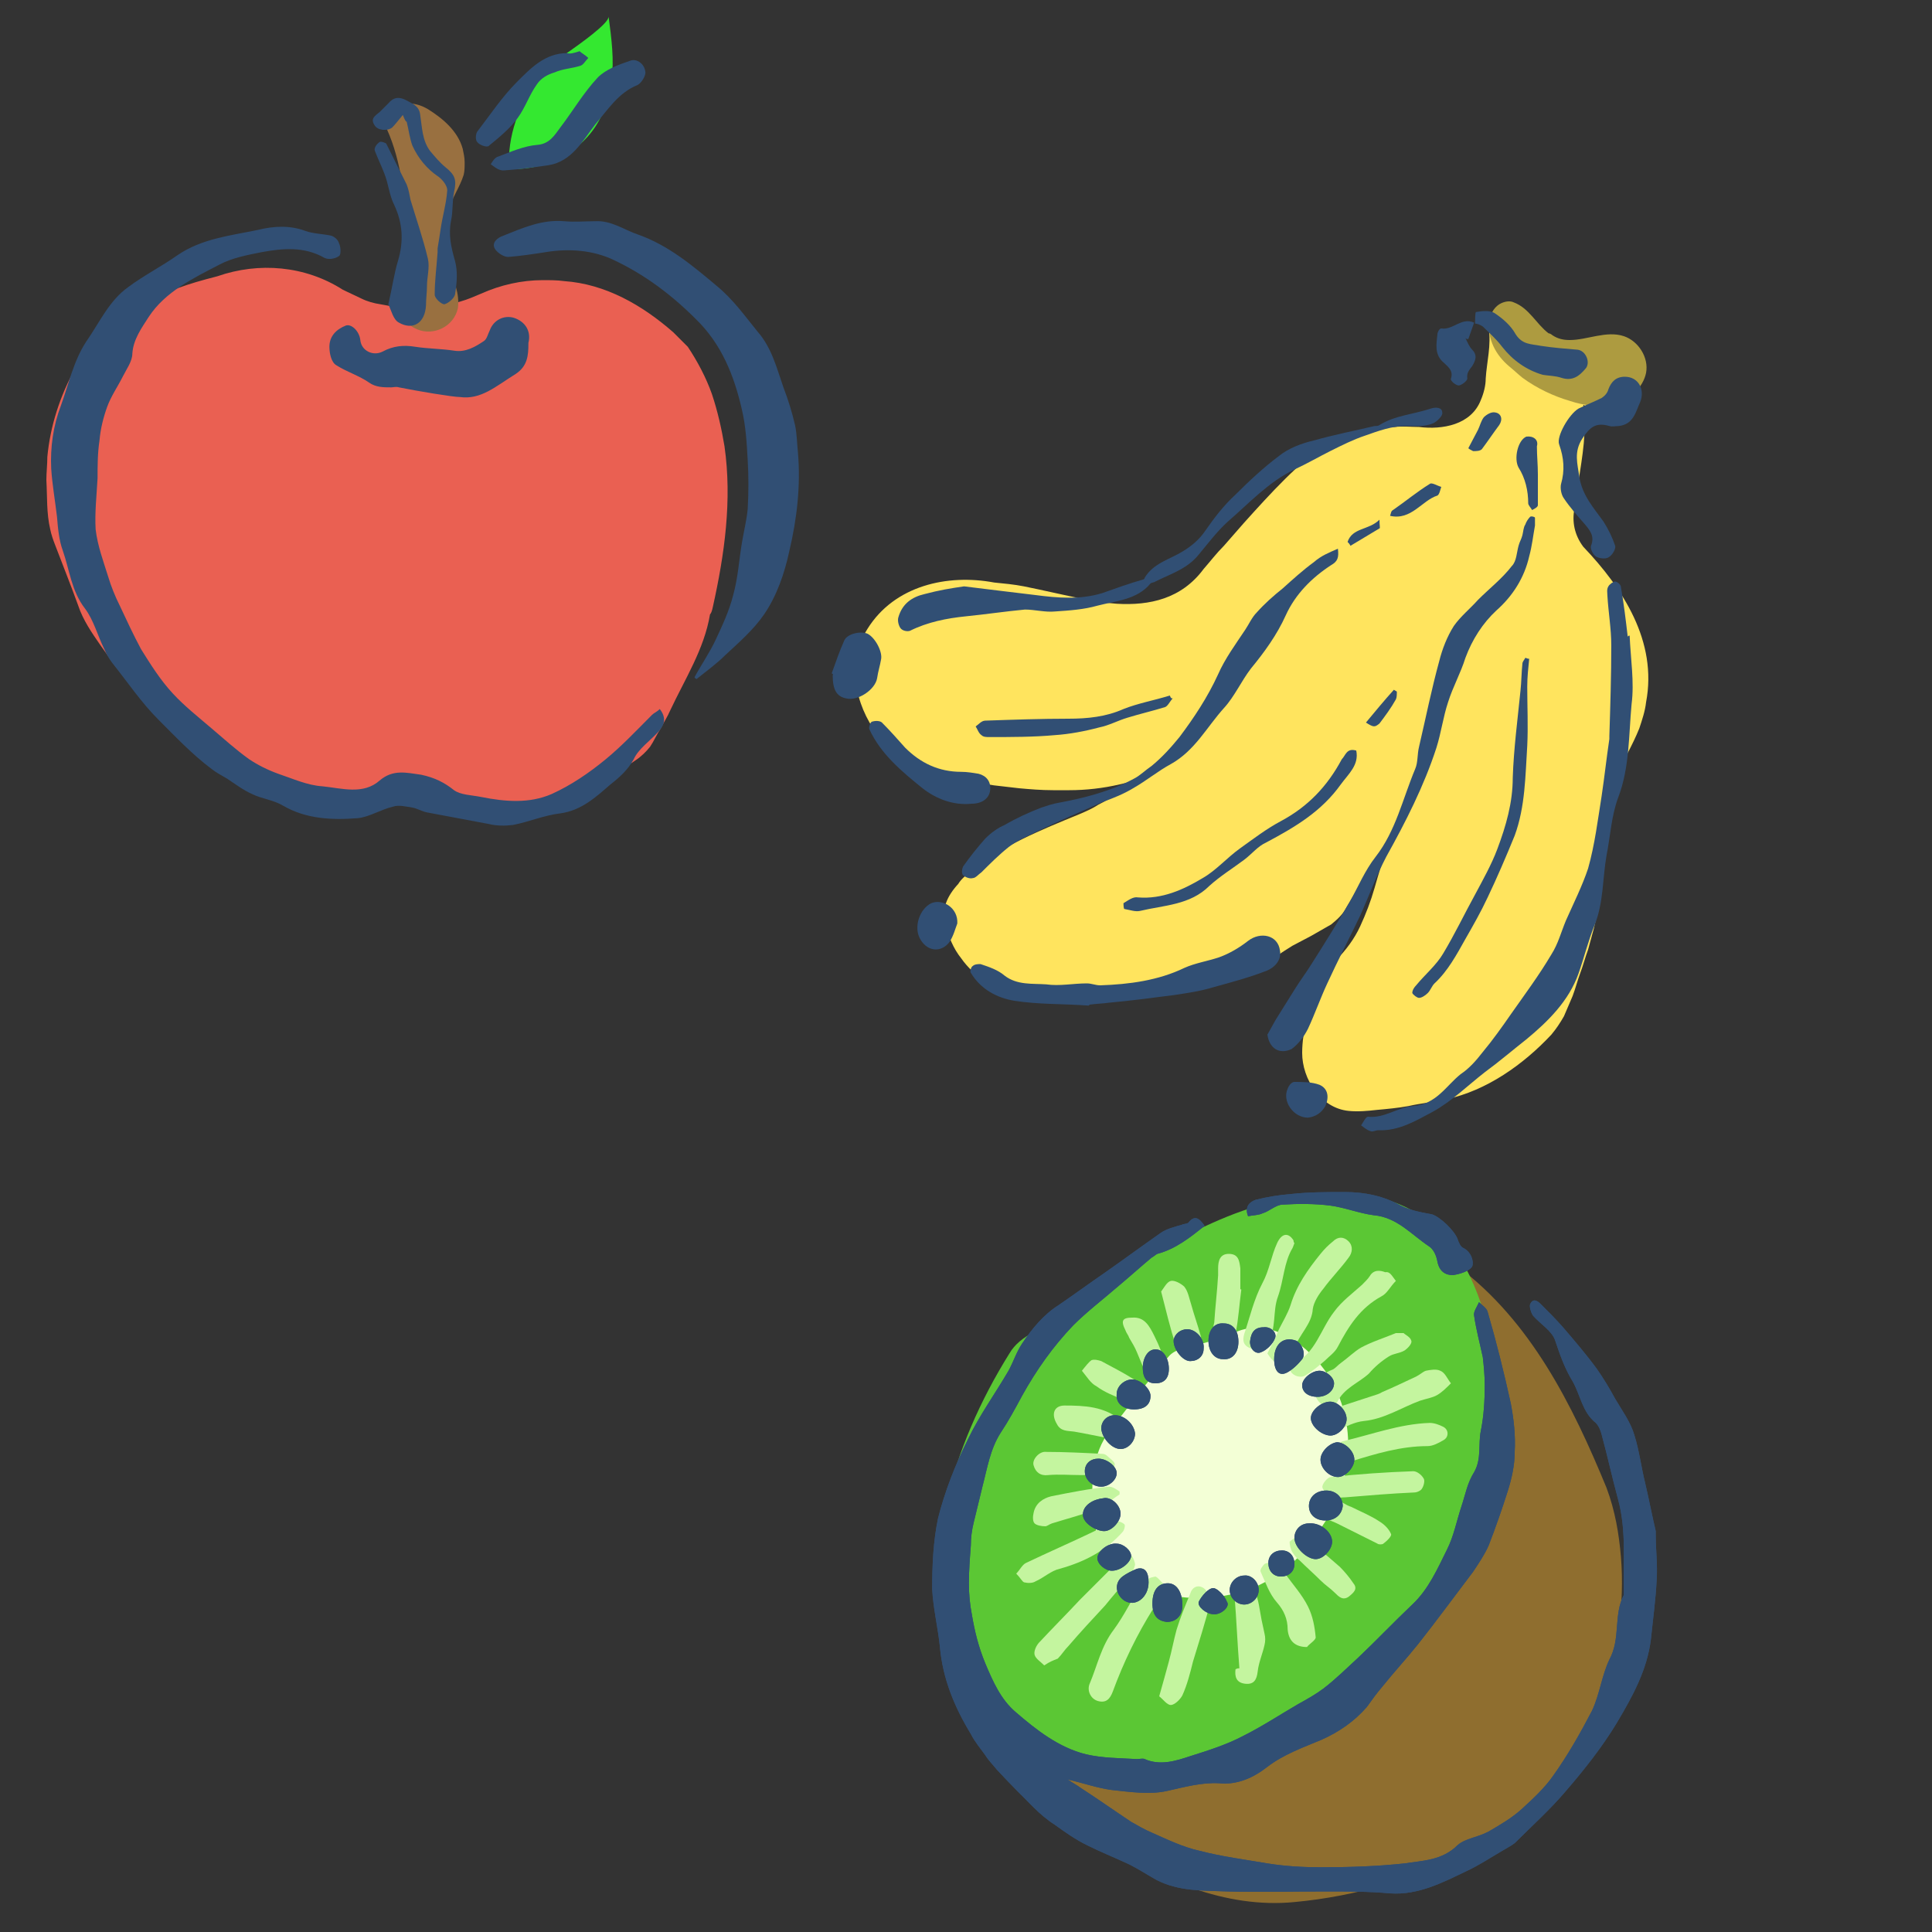 <?xml version="1.0" encoding="utf-8"?>
<!-- Generator: Adobe Illustrator 28.1.0, SVG Export Plug-In . SVG Version: 6.00 Build 0)  -->
<!DOCTYPE svg PUBLIC "-//W3C//DTD SVG 1.1//EN" "http://www.w3.org/Graphics/SVG/1.1/DTD/svg11.dtd">
<svg version="1.1" id="レイヤー_1" xmlns:x="http://ns.adobe.com/Extensibility/1.0/" xmlns:i="http://ns.adobe.com/AdobeIllustrator/10.0/" xmlns:graph="http://ns.adobe.com/Graphs/1.0/"
	 xmlns="http://www.w3.org/2000/svg" xmlns:xlink="http://www.w3.org/1999/xlink" x="0px" y="0px" viewBox="0 0 200 200"
	 style="enable-background:new 0 0 200 200;" xml:space="preserve">
<rect x="0" y="0" width="200" height="200" fill="#333333" stroke="none"/>
<style type="text/css">
	.st0{fill:#EA6052;}
	.st1{fill:#997040;}
	.st2{fill:#34E830;}
	.st3{fill:#314F74;}
	.st4{fill:#FFE45E;}
	.st5{fill:#AD9B40;}
	.st6{fill:#8F6E2F;}
	.st7{fill:#5BC734;}
	.st8{fill:#F3FFD6;}
	.st9{fill:#C4F59F;}
</style>
<g id="レイヤー_1_00000135684629815258476440000013816679692825371544_">
	<g>
		<path class="st0" d="M73.5,63.6c-0.6,3.6-2.6,6.7-4.1,9.9c-0.3,0.7-0.7,1.3-1,1.9c-0.4,0.6-0.7,1.3-1.1,1.9
			c-0.4,0.5-0.9,1-1.5,1.4c-4.5,3.2-9.7,4.9-15.1,4.4c-2.3-0.2-4.6-1.2-7-0.8c-2.4,0.6-4.8,1.2-7.2,1.4c-2.4,0.2-4.9,0.1-7.2-0.6
			c-1.6-0.5-3.1-1.2-4.5-2.2c-4.7-3.6-9.2-7.3-12.9-12c-0.5-0.7-1-1.4-1.5-2.1c-0.9-1.3-1.8-2.6-2.3-4.1c-0.8-2.2-1.6-4.2-2.4-6.3
			c-0.2-0.5-0.4-1.1-0.5-1.6c-0.4-1.7-0.3-3.4-0.4-5.1c0-0.8,0.1-1.6,0.1-2.4c0.3-3.2,1.3-6.3,2.9-9.2c2.7-4.8,7.5-7.4,12.5-8.9
			c0.7-0.2,1.4-0.4,2.2-0.6c4.3-1.5,9.1-1.1,13,1.4c0.6,0.3,1.3,0.6,1.9,0.9c0.6,0.3,1.3,0.5,2,0.6c0.5,0.1,1.1,0.2,1.7,0.3
			c2.2,0.4,4.4,0.1,6.6-0.6c0.7-0.2,1.4-0.5,2.1-0.8c2-0.9,4.2-1.4,6.4-1.4c0.7,0,1.5,0,2.2,0.1c4.3,0.3,8.1,2.5,11.3,5.3
			c0.5,0.5,1,1,1.5,1.5c1,1.5,1.9,3.2,2.5,4.9c0.6,1.8,1,3.6,1.3,5.4c0.8,5.6,0,11.2-1.2,16.6C73.7,63.3,73.6,63.5,73.5,63.6z"/>
		<path class="st1" d="M39.4,12.1c1.9,3.3,2.3,7.1,2.8,10.8c0.1,0.6,0.2,1.3,0.3,1.9c0.1,0.6,0.2,1.2,0.2,1.8c0,0.6-0.1,1.2-0.4,1.7
			c-1.3,1.8-1.5,4.8,0.9,5.8c1.7,0.7,3.8-0.3,4.2-2.2c0.2-1.5-0.4-2.9-1-4.2c-0.3-0.7-0.4-1.5-0.4-2.2c0-0.8,0-1.5,0.1-2.3
			c0.1-0.5,0.2-1,0.4-1.5c0.3-1.3,1.1-2.3,1.5-3.6c0.1-0.4,0.1-0.8,0.1-1.3c0-0.5-0.1-0.9-0.2-1.4c-0.5-1.8-2-3.1-3.6-4.1
			c-1-0.6-2.4-0.9-3.4-0.1C40.4,11.5,40,11.8,39.4,12.1z"/>
		<path class="st2" d="M52.7,17.5c3,0.1,5.9-1,7.8-3c1.7-1.7,2.5-3.9,2.8-6.1c0.3-2.2,0-4.4-0.3-6.7c0.1,0.7-3.2,3-3.9,3.5
			c-1.3,0.9-2.4,1.6-3.3,2.8C53.7,10.8,52.5,14.1,52.7,17.5z"/>
		<g>
			<path class="st3" d="M68.3,73.4c0.7,0.9,0.5,1.6-0.1,2.3c-0.9,1-2.1,1.8-2.6,2.9c-0.6,1.1-1.5,1.9-2.4,2.6c-1.5,1.3-3,2.7-5.2,3
				c-1.7,0.2-3.3,0.9-4.9,1.2c-0.8,0.1-1.7,0.1-2.5-0.1c-2.1-0.4-4.3-0.8-6.4-1.2c-0.5-0.1-1-0.4-1.5-0.5c-0.7-0.1-1.4-0.3-2-0.1
				c-1.3,0.3-2.5,1.1-3.7,1.2c-2.6,0.2-5.3,0.1-7.7-1.3c-1-0.6-2.2-0.7-3.2-1.2c-0.9-0.4-1.7-1-2.6-1.6c-0.5-0.3-1.1-0.6-1.6-1
				c-2-1.5-3.7-3.3-5.5-5.1c-1.8-1.8-3.2-3.9-4.8-5.9c-0.3-0.4-0.6-0.9-0.8-1.4c-0.7-1.4-1.1-3-2-4.2c-1.4-1.8-1.6-4-2.3-6
				c-0.4-1.1-0.5-2.3-0.6-3.5c-0.2-1.7-0.5-3.4-0.6-5c-0.1-2.2,0.2-4.4,1-6.5c0.8-2.2,1.3-4.6,2.6-6.6c1.4-2,2.4-4.3,4.4-5.7
				c1.6-1.2,3.4-2.1,5.1-3.3c2.5-1.7,5.4-2,8.3-2.6c1.6-0.4,3.3-0.5,4.9,0.1c0.8,0.3,1.8,0.3,2.7,0.5c0.3,0.1,0.7,0.4,0.8,0.8
				c0.2,0.4,0.2,1.2,0,1.3c-0.4,0.3-1.1,0.4-1.5,0.2c-2.1-1.2-4.3-1-6.5-0.6c-1.5,0.3-3.1,0.6-4.4,1.3c-2.7,1.4-5.6,2.8-7.3,5.4
				c-0.7,1.1-1.6,2.3-1.7,3.8c0,0.8-0.6,1.6-1,2.4c-0.5,1-1.2,2-1.6,3.1c-0.4,1.1-0.7,2.3-0.8,3.5c-0.2,1.3-0.2,2.6-0.2,3.9
				c-0.1,1.8-0.3,3.6-0.2,5.3c0.2,1.7,0.8,3.3,1.3,4.9c0.3,1,0.7,2,1.2,3c0.7,1.5,1.4,3,2.2,4.5c1,1.6,2,3.2,3.3,4.6
				c1.2,1.3,2.6,2.4,4,3.6c1.3,1.1,2.5,2.2,3.9,3.2c0.9,0.6,1.9,1.1,3,1.5c1.5,0.5,3,1.2,4.6,1.3c2,0.2,4.2,0.9,5.9-0.6
				c1.4-1.2,2.8-0.8,4.3-0.6C45,80.5,46,81,47,81.8c0.7,0.5,1.8,0.5,2.8,0.7c2.5,0.5,5,0.7,7.3-0.3c2-0.9,3.9-2.2,5.6-3.6
				c1.7-1.4,3.2-3,4.8-4.6C67.7,73.8,68,73.7,68.3,73.4z"/>
			<path class="st3" d="M71.9,70.1c0.7-1.3,1.6-2.6,2.2-3.9c0.7-1.5,1.4-3,1.8-4.6c0.5-1.8,0.6-3.6,0.9-5.4c0.2-1.2,0.5-2.4,0.6-3.5
				c0.1-1.7,0.1-3.4,0-5.1c-0.1-1.8-0.2-3.5-0.6-5.2c-0.8-3.5-2.1-6.8-4.8-9.4c-2.5-2.5-5.3-4.6-8.5-6.1c-2.1-1-4.6-1.2-7-0.8
				c-1.3,0.2-2.6,0.4-3.9,0.5c-0.5,0-1.2-0.5-1.4-0.9c-0.3-0.6,0.3-1.1,0.9-1.3c2-0.8,4-1.7,6.3-1.5c1.1,0.1,2.2,0,3.2,0
				c1.7-0.1,3,0.9,4.5,1.4c3.1,1.1,5.6,3.2,8.1,5.3c1.7,1.4,2.9,3.1,4.2,4.7c1.5,1.7,2,3.8,2.7,5.8c0.5,1.3,0.9,2.6,1.2,3.9
				c0.2,0.9,0.2,1.9,0.3,2.8c0.3,3.5-0.1,6.9-0.9,10.3c-0.5,2.3-1.3,4.6-2.6,6.5c-1.1,1.6-2.6,2.9-4,4.2c-0.9,0.9-2,1.7-3,2.5
				C72,70.2,71.9,70.2,71.9,70.1z"/>
			<path class="st3" d="M41.3,40.1c-0.3-0.1-0.6,0-0.8,0c-0.8,0-1.6,0-2.3-0.5c-1-0.7-2.3-1.1-3.4-1.8c-0.5-0.3-0.7-1.2-0.7-1.9
				c0-1.1,0.7-1.8,1.7-2.2c0.6-0.2,1.4,0.6,1.5,1.5c0.1,1.1,1.3,1.7,2.3,1.2c1.1-0.6,2.2-0.7,3.4-0.5c1.3,0.2,2.7,0.2,4,0.4
				c1.2,0.2,2.2-0.4,3.1-1c0.3-0.2,0.4-0.7,0.6-1.1c0.4-1.1,1.5-1.6,2.5-1.3c1.2,0.4,1.8,1.4,1.5,2.6c0,0,0,0.1,0,0.1
				c0,1.2-0.1,2.3-1.3,3.1c-2.1,1.3-3.6,2.7-5.8,2.4C46.9,41.1,43.3,40.5,41.3,40.1z"/>
			<path class="st3" d="M40.2,31.5c0.4-1.7,0.6-3.2,1-4.5c0.6-2,0.5-3.9-0.4-5.8c-0.5-1-0.6-2.2-1-3.2c-0.3-0.8-0.7-1.6-1-2.4
				c-0.1-0.3,0.2-0.7,0.5-0.9c0.1-0.1,0.7,0.1,0.7,0.2c0.7,1.4,1.4,2.8,2.1,4.2c0.2,0.5,0.3,1.1,0.4,1.6c0.6,2,1.3,4,1.8,6.1
				c0.2,0.9-0.1,1.9-0.1,2.8c0,0.7-0.1,1.3-0.1,2c-0.1,1.9-1.4,2.6-2.8,1.8C40.7,33.1,40.5,32.1,40.2,31.5z"/>
			<path class="st3" d="M52.7,17.6c-0.3,0-0.6,0.1-0.9,0c-0.4-0.1-0.7-0.4-1-0.6c0.2-0.3,0.4-0.7,0.8-0.8c1.3-0.5,2.7-1.1,4-1.2
				c1.3-0.1,1.8-1,2.4-1.8c1.3-1.7,2.4-3.6,3.9-5.2c0.8-0.8,2.1-1.3,3.3-1.7c0.7-0.3,1.5,0.3,1.6,1.1c0.1,0.4-0.4,1.2-0.8,1.4
				c-2,0.8-3.1,2.6-4.4,4.1c-1.3,1.7-2.4,3.8-4.8,4.2C55.4,17.3,54.1,17.5,52.7,17.6C52.7,17.7,52.7,17.6,52.7,17.6z"/>
			<path class="st3" d="M41.7,11.9c-0.5,0.6-0.8,1-1.1,1.3c-0.5,0.4-1.5,0.3-1.8-0.2c-0.5-0.7,0-1,0.5-1.4c0.3-0.3,0.6-0.6,0.9-0.9
				c0.5-0.6,1-0.7,1.7-0.4c0.7,0.4,1.5,0.6,1.6,1.6c0.2,1.3,0.2,2.6,1,3.7c0.5,0.6,1,1.2,1.6,1.7c1,0.8,1.2,1.3,0.9,2.6
				c-0.2,1-0.1,2-0.3,2.9c-0.3,1.5,0,2.8,0.4,4.2c0.3,1.1,0.2,2.3,0,3.5c-0.1,0.4-0.7,0.9-1.1,1c-0.3,0-1-0.6-1-1
				c0-1.5,0.2-2.9,0.3-4.4c0-0.1,0-0.3,0-0.4c0.1-0.6,0.2-1.2,0.3-1.9c0.2-1.4,0.6-2.7,0.7-4.1c0-0.5-0.5-1.1-0.9-1.4
				c-1.2-0.8-2.1-1.9-2.7-3.2c-0.3-0.8-0.4-1.7-0.6-2.5C42,12.6,41.9,12.4,41.7,11.9z"/>
			<path class="st3" d="M60,5.3c0.2,0.2,0.6,0.4,0.9,0.7c-0.3,0.3-0.5,0.7-0.8,0.8c-0.9,0.3-1.8,0.3-2.7,0.7
				c-0.7,0.2-1.4,0.6-1.8,1.2c-0.8,1.1-1.2,2.4-2,3.5c-0.8,1.1-1.9,2-3,2.9c-0.2,0.2-1-0.1-1.2-0.4c-0.2-0.2-0.2-0.9,0.1-1.2
				c1.3-1.7,2.5-3.5,4-5c1.4-1.4,2.9-3,5.2-3C59,5.6,59.4,5.5,60,5.3z"/>
		</g>
	</g>
	<g>
		<path class="st4" d="M154.1,33.9c0.3,1.8-0.2,3.6-0.3,5.3c0,0.7-0.2,1.5-0.5,2.2c-1,2.6-4,3.1-6.4,2.8c-0.8,0-1.7-0.1-2.5,0
			c-1.5,0-3,0.2-4.4,0.5c-0.9,0.2-1.8,0.7-2.7,1.3c-2.8,1.8-5.8,5.1-8.5,8.1c-0.7,0.8-1.4,1.6-2.1,2.4c-0.8,0.8-1.4,1.6-2.1,2.4
			c-2.3,3.1-5.6,3.8-9,3.6c-1.1-0.1-2.3-0.2-3.5-0.5c-2-0.4-4.1-0.9-6.1-1.3c-1-0.2-2.1-0.3-3.1-0.4c-4.8-0.9-10.3,0.3-13.1,4.8
			c-2.2,3.5-1.3,7.8,1,10.9c0.8,0.8,1.7,1.5,2.7,2.1c2.7,1.7,6,2.7,9.4,3.2c0.9,0.1,1.7,0.2,2.6,0.3c1.1,0.1,2.3,0.2,3.5,0.2
			c0.6,0,1.2,0,1.7,0c1.7,0,3.5-0.2,5.2-0.6c0.8-0.2,1.5-0.3,2.3-0.5c-0.9,0.4-1.8,0.9-2.6,1.5c-0.6,0.4-1.3,0.8-1.9,1.1
			c-0.6,0.4-1.3,0.7-2,1c-3.9,1.6-7.9,3.2-11.2,5.9c-0.5,0.4-1,0.8-1.3,1.3c-1.2,1.3-1.7,2.6-1.4,4c0.4,1.5,0.9,2.7,1.7,3.7
			c0.7,1,1.6,1.8,2.5,2.4c0.9,0.6,2,1,3,1.2c1.1,0.2,2.2,0.2,3.3,0.1c4.8-0.3,9.7,0,14.5-0.8c0.8-0.1,1.6-0.3,2.3-0.4
			c0.7-0.2,1.4-0.3,2.1-0.5c1.1-0.3,2.1-0.7,3.1-1.1c0.6-0.3,1.2-0.7,1.8-1.1c0.6-0.4,1.2-0.8,1.7-1.1c0.6-0.3,1.3-0.7,1.9-1
			c0.7-0.4,1.4-0.8,2.1-1.2c0.6-0.5,1.2-1,1.6-1.8c1.1-1.9,2.2-3.7,3.7-5.3c0.2-0.2,0.4-0.5,0.5-0.8c-0.5,1.3-0.9,2.7-1.3,4.1
			c-0.4,1.4-0.9,2.7-1.5,4s-1.5,2.5-2.5,3.5c-0.2,0.3-0.4,0.6-0.6,0.9c-0.4,0.7-0.7,1.4-1.1,2c-0.6,1-1,2.1-1.3,3.2
			c-0.3,1.1-0.5,2.3-0.5,3.5c0,2.7,1.9,5.7,4.8,6c1,0.1,2,0,2.9-0.1c1.1-0.1,2.2-0.2,3.3-0.4c1.3-0.3,2.6-0.4,3.9-0.7
			c4.2-0.9,8-3.6,10.9-6.7c0.5-0.6,0.9-1.2,1.3-1.9c0.3-0.7,0.6-1.4,0.9-2.1c0.3-0.8,0.5-1.6,0.8-2.4c0.3-0.8,0.5-1.6,0.8-2.4
			c0.2-0.7,0.4-1.5,0.6-2.2c0.2-0.8,0.3-1.5,0.4-2.3c0.5-2.6,0.1-5.2,0.2-7.8c0.1-3.9,2.7-7.1,4.1-10.6c0.3-0.9,0.6-1.8,0.7-2.7
			c1.2-6.3-2.4-11.8-6.5-16.1c-0.9-1.2-1.2-2.6-0.9-4c0.1-0.9,0.3-1.8,0.4-2.7c0.4-2.7,0.9-5.3,0.5-8c0.7,0.5,1.4,0.6,2,0.3
			c1.9-0.9,3.1-4.7,1.2-6.4c-0.3-0.2-0.8-0.3-1.5-0.2c-0.7,0.1-1.4,0.2-2.2,0.4c-0.7,0.1-1.5,0.4-2.3,0.5c-0.8,0.1-1.5,0-1.9-0.7
			c-0.7-1.2-1.1-3.3-2.8-3.3C155.6,32.5,155,32.9,154.1,33.9z"/>
		<path class="st5" d="M155.2,31.5c-0.6,0.4-0.9,1-1,1.7c-0.3,1.9,0.7,3.6,2,4.7c0.5,0.4,0.9,0.8,1.4,1.2c1.5,1.1,3.2,1.9,4.9,2.4
			c1.5,0.5,3.2,0.7,4.7,0.3c1.5-0.4,2.9-1.7,3.2-3.2c0.3-1.6-0.8-3.3-2.3-3.8c-1.8-0.6-3.8,0.4-5.6,0.4c-0.6,0-1.2-0.1-1.8-0.5
			c-0.1-0.1-0.3-0.2-0.4-0.2c-1.3-1-2-2.6-3.6-3.2C156.3,31.1,155.7,31.2,155.2,31.5z"/>
		<g>
			<path class="st3" d="M168.7,65.8c0.1,2.4,0.5,4.8,0.2,7.1c-0.3,3.2-0.2,6.6-1.4,9.7c-0.7,1.9-0.8,4-1.2,6
				c-0.4,2.3-0.3,4.8-1.2,7.1c-0.7,1.7-1.1,3.4-1.7,5.1c-1,2.8-3.1,4.9-5.4,6.8c-1.4,1.1-2.8,2.3-4.3,3.4c-1.8,1.4-3.4,3-5.4,4.1
				c-1.7,0.9-3.5,2-5.6,1.9c-0.3,0-0.6,0.2-0.8,0.1c-0.4-0.1-0.7-0.4-1-0.6c0.2-0.3,0.5-0.9,0.7-0.9c1.7,0.2,3.1-1,4.7-1.1
				c2.4-0.2,3.4-2.1,4.9-3.3c0.9-0.6,1.6-1.4,2.3-2.3c1-1.2,2-2.6,2.9-3.9c1.4-2,2.9-4,4.2-6.2c0.7-1.1,1-2.3,1.5-3.5
				c0.8-1.8,1.7-3.6,2.3-5.4c0.7-2.5,1-5,1.4-7.5c0.3-2,0.5-3.9,0.8-5.9c0-0.1,0-0.2,0-0.3c0.1-3.1,0.2-6.3,0.2-9.4
				c0-1.7-0.3-3.4-0.4-5.1c0-0.3-0.1-0.7,0.1-1c0.1-0.2,0.5-0.5,0.7-0.5c0.2,0,0.6,0.3,0.6,0.6c0.3,1.7,0.5,3.4,0.7,5.1
				C168.6,65.8,168.6,65.8,168.7,65.8z"/>
			<path class="st3" d="M131.2,107.1c0.3-0.5,0.6-1.1,0.9-1.6c0.7-1.1,1.3-2.1,2-3.2c0.5-0.8,1.1-1.6,1.6-2.4c1.4-2.2,2.7-4.3,4-6.5
				c0.9-1.6,1.6-3.3,2.7-4.7c2.1-2.7,2.8-6,4.1-9.1c0.3-0.7,0.2-1.5,0.4-2.3c0.7-3,1.3-6,2.1-8.9c0.3-1.2,0.8-2.5,1.5-3.6
				c0.7-1,1.7-1.8,2.5-2.7c1.2-1.2,2.5-2.2,3.5-3.5c0.5-0.5,0.5-1.4,0.7-2.1c0.1-0.4,0.3-0.7,0.4-1.1c0.1-0.4,0.1-0.8,0.3-1.1
				c0.1-0.3,0.3-0.6,0.5-0.8c0.1-0.1,0.5,0,0.5,0.1c0,0.3,0,0.5,0,0.8c-0.2,1.1-0.3,2.1-0.6,3.2c-0.5,2.2-1.7,4.1-3.4,5.6
				c-1.4,1.3-2.5,3-3.2,4.9c-0.5,1.6-1.3,3-1.8,4.6c-0.5,1.5-0.7,3.1-1.2,4.7c-1.3,4-3.2,7.7-5.2,11.3c-1,1.9-1.8,4.1-2.7,6.1
				c-1.1,2.3-2.3,4.6-3.4,7c-0.7,1.5-1.3,3.2-2,4.7c-0.4,0.8-1,1.6-1.7,2.1C132.4,109.2,131.4,108.5,131.2,107.1z"/>
			<path class="st3" d="M99.8,60.7c2.4,0.3,4.9,0.6,7.4,0.9c2.3,0.3,4.6,0.5,6.9-0.2c1.4-0.5,2.8-1,4.2-1.4c0.1,0,0.2-0.1,0.2-0.2
				c0.9-1.5,2.6-1.9,3.9-2.7c1-0.6,1.8-1.3,2.4-2.2c0.9-1.3,1.9-2.6,3.1-3.7c1.4-1.4,2.9-2.8,4.5-4c1-0.8,2.3-1.3,3.6-1.6
				c2.1-0.6,4.2-1,6.3-1.5c0.2,0,0.4,0,0.5-0.1c1.6-1,3.5-1.1,5.3-1.7c0.6-0.2,1.2-0.1,1.2,0.4c0.1,0.3-0.5,0.9-0.9,1.1
				c-0.9,0.4-1.9,0.3-2.9,0.3c-1.4,0-2.8,0.5-4.2,1c-1.2,0.4-2.4,1-3.6,1.6c-1.2,0.6-2.4,1.3-3.7,1.9c-2.7,1.3-4.7,3.5-6.9,5.4
				c-1.1,1-2,2.2-3,3.4c-1.2,1.5-2.9,2-4.5,2.8c-0.1,0.1-0.4,0.1-0.5,0.2c-1.4,1.7-3.6,1.8-5.5,2.3c-1.4,0.4-2.9,0.5-4.4,0.6
				c-1,0.1-2.1-0.2-3.1-0.2c-2.1,0.2-4.1,0.5-6.1,0.7c-2,0.2-4,0.6-5.8,1.5c-0.3,0.1-0.8,0-1-0.3c-0.2-0.3-0.3-0.8-0.2-1.1
				c0.4-1.4,1.4-2.1,2.7-2.4C97.2,61.1,98.4,60.9,99.8,60.7z"/>
			<path class="st3" d="M138.5,56.8c0.1,0.9,0,1.3-0.7,1.7c-2,1.3-3.7,3-4.7,5.2c-0.9,2-2.2,3.8-3.6,5.5c-1,1.3-1.7,2.9-2.8,4.1
				c-1.8,2-3,4.4-5.5,5.8c-1.3,0.7-2.5,1.7-3.9,2.5c-1,0.6-2,1-3.1,1.4c-2.3,1-4.6,2-6.9,3.1c-1,0.5-2,0.9-2.9,1.6
				c-1,0.8-1.9,1.7-2.8,2.6c-0.3,0.2-0.6,0.6-0.9,0.6c-0.3,0.1-0.8-0.1-1-0.3c-0.2-0.2-0.1-0.7,0-0.9c0.7-1,1.5-2,2.3-2.9
				c0.6-0.6,1.3-1.1,2-1.4c1.2-0.7,2.5-1.3,3.8-1.8c0.6-0.2,1.2-0.4,1.8-0.5c2.7-0.5,5.4-1.2,7.8-2.5c0.6-0.3,1.2-0.9,1.8-1.3
				c1.1-0.9,2-1.9,2.9-3c1.5-2,2.9-4.1,4-6.5c0.7-1.6,1.8-3.1,2.8-4.6c0.4-0.6,0.7-1.3,1.2-1.8c0.8-0.9,1.7-1.7,2.7-2.5
				c1-0.9,2.1-1.9,3.2-2.7C136.8,57.5,137.6,57.2,138.5,56.8z"/>
			<path class="st3" d="M112.7,104.1c-2.6-0.2-5.1-0.1-7.7-0.5c-1.8-0.3-3.5-1.2-4.5-2.9c-0.1-0.1,0-0.6,0.2-0.7
				c0.2-0.2,0.6-0.2,0.8-0.2c0.9,0.3,1.8,0.6,2.5,1.2c1.3,1,2.9,0.8,4.3,0.9c1.4,0.2,2.8-0.1,4.2-0.1c0.5,0,0.9,0.2,1.4,0.2
				c3-0.1,6-0.5,8.7-1.8c1.1-0.5,2.4-0.7,3.6-1.1c1.1-0.4,2.1-1,3-1.7c1.3-1,3.1-0.6,3.3,1c0.2,1-0.6,1.8-1.4,2.1
				c-1.8,0.7-3.7,1.2-5.5,1.7c-1.3,0.4-2.7,0.6-4,0.8c-2.3,0.3-4.6,0.6-6.8,0.8c-0.7,0.1-1.3,0.1-2,0.2
				C112.7,104.1,112.7,104.1,112.7,104.1z"/>
			<path class="st3" d="M168.2,39c1.4,0,2.1,1.3,1.6,2.6c-0.5,1.1-0.7,2.3-2.2,2.5c-0.3,0-0.7,0.1-1,0c-1.4-0.4-2,0.1-2.8,1.3
				c-0.9,1.4-0.5,2.6-0.3,4c0.3,1.9,1.5,3.2,2.5,4.6c0.5,0.8,0.9,1.6,1.2,2.5c0.1,0.3-0.3,1-0.7,1.2c-0.3,0.2-1,0.1-1.3-0.1
				c-0.3-0.2-0.6-0.8-0.5-1.1c0.4-1-0.1-1.6-0.7-2.3c-0.7-0.8-1.5-1.7-2.1-2.6c-0.3-0.4-0.4-1.1-0.3-1.5c0.4-1.4,0.3-2.7-0.2-4.1
				c-0.3-0.8,1-3.1,2-3.7c0.8-0.4,1.6-0.7,2.4-1.1c0.3-0.2,0.6-0.5,0.7-0.9C166.8,39.5,167.3,39,168.2,39z"/>
			<path class="st3" d="M158.3,68.2c-0.1,1-0.2,1.9-0.2,2.9c0,2,0.1,4.1,0,6.1c-0.2,3.1-0.2,6.3-1.3,9.3c-0.9,2.2-1.8,4.3-2.8,6.4
				c-0.7,1.5-1.5,2.9-2.3,4.3c-0.9,1.6-1.8,3.3-3.2,4.6c-0.3,0.3-0.4,0.7-0.7,1c-0.2,0.2-0.6,0.5-0.9,0.5c-0.2,0-0.6-0.3-0.7-0.5
				c0-0.3,0.2-0.6,0.4-0.8c0.9-1.1,2.1-2.1,2.8-3.3c1.2-2,2.2-4.1,3.3-6.1c0.8-1.5,1.7-3.1,2.3-4.7c0.9-2.4,1.6-4.8,1.6-7.4
				c0.1-3,0.5-6,0.8-9c0.1-0.9,0.1-1.9,0.2-2.8c0-0.2,0.2-0.4,0.3-0.6C158,68.1,158.1,68.2,158.3,68.2z"/>
			<path class="st3" d="M140.4,77.7c0.3,1.5-0.8,2.4-1.6,3.5c-2,2.8-4.7,4.4-7.7,6c-0.9,0.4-1.5,1.2-2.3,1.8
				c-1.2,0.9-2.5,1.7-3.6,2.7c-2,2-4.7,2-7.2,2.6c-0.5,0.1-1-0.1-1.6-0.2c-0.1,0-0.1-0.6-0.1-0.6c0.5-0.3,1-0.7,1.5-0.6
				c2.5,0.2,4.7-0.8,6.7-2c1.4-0.8,2.5-2.1,3.9-3.1c1.4-1,2.7-2,4.2-2.8c2.8-1.5,4.8-3.6,6.3-6.4C139.3,78.2,139.4,77.4,140.4,77.7z
				"/>
			<path class="st3" d="M100.6,83.2c-1.9,0.2-3.7-0.5-5.1-1.6c-2.1-1.7-4.3-3.5-5.5-6.1c-0.1-0.2,0.1-0.8,0.3-0.8
				c0.3-0.1,0.8-0.1,1,0.1c0.8,0.8,1.6,1.7,2.4,2.6c1.6,1.6,3.5,2.5,5.8,2.5c0.6,0,1.2,0.1,1.8,0.2c0.8,0.2,1.3,0.8,1.2,1.7
				C102.4,82.7,101.6,83.2,100.6,83.2z"/>
			<path class="st3" d="M152.7,33.5c0-0.4,0-1.2,0.1-1.2c0.6-0.1,1.4-0.2,1.9,0.1c0.9,0.6,1.7,1.3,2.2,2.2c0.7,1.1,1.6,1,2.6,1.2
				c1.3,0.2,2.6,0.3,3.8,0.4c0.9,0.1,1.4,1.4,0.8,2c-0.6,0.7-1.3,1.3-2.5,0.9c-0.6-0.2-1.3-0.2-1.9-0.3c-1.7-0.5-3.1-1.5-4.2-2.9
				c-0.6-0.8-1.3-1.4-2-2.1C153.2,33.6,152.9,33.5,152.7,33.5L152.7,33.5z"/>
			<path class="st3" d="M121.4,72.3c-0.3,0.3-0.5,0.8-0.8,0.9c-1.3,0.4-2.6,0.7-3.9,1.1c-1,0.3-1.9,0.8-2.9,1
				c-1.5,0.4-3.1,0.7-4.6,0.8c-2.2,0.2-4.5,0.2-6.8,0.2c-0.3,0-0.6,0-0.8-0.2c-0.3-0.2-0.4-0.6-0.6-0.9c0.3-0.2,0.6-0.6,1-0.6
				c2.9-0.1,5.8-0.2,8.6-0.2c2,0,3.9-0.2,5.7-1c1.5-0.6,3.2-0.9,4.8-1.4C121.2,72.3,121.3,72.3,121.4,72.3z"/>
			<path class="st3" d="M86.1,69.7c0.4-1.1,0.8-2.3,1.3-3.4c0.3-0.7,1.7-1,2.4-0.7c0.8,0.4,1.6,1.9,1.4,2.7
				c-0.1,0.6-0.3,1.2-0.4,1.9c-0.2,1.2-2,2.4-3.2,2.1c-1-0.2-1.4-0.9-1.4-2.4C86.3,69.8,86.2,69.8,86.1,69.7z"/>
			<path class="st3" d="M152.6,33.4c-0.2,0.6-0.4,1.1-0.6,1.7c-0.1,0-0.2,0-0.3-0.1c0.2,0.4,0.4,0.9,0.7,1.2c0.6,0.6,0.3,1.2,0,1.7
				c-0.3,0.4-0.6,0.7-0.5,1.3c0,0.2-0.6,0.7-0.9,0.7c-0.3,0-0.9-0.5-0.8-0.7c0.3-0.9-0.4-1.3-0.9-1.8c-0.8-0.8-0.6-1.8-0.5-2.8
				c0-0.2,0.2-0.6,0.4-0.6C150.4,34.2,151.3,32.8,152.6,33.4C152.7,33.5,152.6,33.4,152.6,33.4z"/>
			<path class="st3" d="M99.1,95.6c-0.2,0.5-0.4,1.3-0.8,1.9c-0.9,1.2-2.4,1-3.1-0.4c-0.6-1.2,0-3,1.2-3.6
				C97.6,93,99.2,94,99.1,95.6z"/>
			<path class="st3" d="M135.4,115.7c-1.5,0-2.7-1.7-2.1-3c0.1-0.3,0.4-0.7,0.7-0.7c0.9,0,1.8,0,2.6,0.3c0.9,0.4,1,1.3,0.6,2.2
				C136.8,115.2,136.2,115.6,135.4,115.7z"/>
			<path class="st3" d="M159.1,46.2c0,1,0.1,1.9,0.1,2.9c0,1.1,0,2.1,0,3.2c0,0.2-0.4,0.4-0.6,0.5c-0.1-0.2-0.4-0.5-0.4-0.7
				c0-1.3-0.3-2.6-1-3.7c-0.5-0.9-0.1-2.8,0.8-3.2C158.7,45.1,159.3,45.5,159.1,46.2z"/>
			<path class="st3" d="M143.9,53.4c0.1-0.3,0.1-0.5,0.3-0.6c1.3-0.9,2.5-1.9,3.8-2.7c0.2-0.2,0.8,0.2,1.2,0.3
				c-0.1,0.3-0.2,0.8-0.4,0.9C147.2,51.8,146.1,53.9,143.9,53.4z"/>
			<path class="st3" d="M152,46.4c0.3-0.6,0.7-1.3,1-1.9c0.2-0.4,0.3-0.9,0.6-1.3c0.3-0.3,0.8-0.6,1.2-0.5c0.6,0.1,0.8,0.7,0.4,1.3
				c-0.6,0.8-1.2,1.7-1.8,2.5c-0.2,0.2-0.6,0.2-0.9,0.2C152.3,46.6,152.1,46.5,152,46.4z"/>
			<path class="st3" d="M141.4,74.8c1-1.2,1.9-2.3,2.9-3.4c0.1,0.1,0.2,0.1,0.3,0.2c0,0.3,0,0.6-0.1,0.8c-0.5,0.9-1.1,1.7-1.7,2.5
				C142.3,75.3,142.2,75.3,141.4,74.8z"/>
			<path class="st3" d="M139.5,56.1c0.5-1.5,2.2-1.2,3.3-2.3c0,0.6,0.1,0.9,0,0.9c-1,0.6-2,1.2-3,1.8
				C139.7,56.3,139.6,56.2,139.5,56.1z"/>
		</g>
	</g>
	<g>
		<path class="st6" d="M148.8,129.6c-4.1,2-6.8,5.8-9.6,9.2c-1.3,1.6-2.6,3.2-4.1,4.7c-1.3,1.2-2.5,2.5-3.7,3.7
			c-7.1,7.4-13.3,15.5-18.7,24.2c-1.1,1.7-2.1,3.5-3.2,5.2c-2.2,2.4-4.3,6.6-1.6,9.3c1.9,1.8,3.9,3.4,6.1,4.8
			c5.9,3.8,12.8,6.9,20,6.2c6.5-0.6,12.7-2.5,18.4-5.3c1.7-0.8,3.4-1.8,5-2.7c2.3-1.6,3.9-3.6,5.2-5.9s2.2-4.8,3.1-7.3
			c1-2.3,1.6-4.7,1.9-7.2c0.3-2.4,0.4-4.9,0.2-7.3c-0.2-2.4-0.6-4.8-1.5-7.2c-3.5-8.5-7.8-17.2-15.4-22.9
			C149.9,130.2,149.1,129.6,148.8,129.6z"/>
		<path class="st7" d="M114.6,132.8c-1.6,1.1-2.8,2.4-4.5,3.5c-2.1,1.2-4.5,1.9-5.6,3.8c-3,4.8-5.4,10.2-6.6,15.7
			c-1.2,5.5-1.1,11.2,1,16.6c0.8,1.8,1.9,3.5,3.3,5.1c1.9,2.9,4.6,4.5,7.7,5.4c3.2,0.8,6.5,1.1,9.7,0.8c1.6-0.2,3.2-0.5,4.8-0.9
			c1.6-0.5,3.1-1.1,4.6-1.8c3-1.5,5.7-3.5,8.1-5.8c1.4-1.2,3-2.2,4.6-3.3c1.5-1.1,3-2.3,4.2-3.9c0.8-1.2,1.6-2.4,2.4-3.6
			c2.7-4.4,5.1-9.1,6.2-14.2c0.4-1.7,0.6-3.4,0.7-5.1c-0.5-5.5-1.4-11-4.7-15.9c-2.9-4.2-7.6-5.8-12.3-5.7c-2.1,0-4.3,0.3-6.4,0.9
			c-2.1,0.5-4.3,1.3-6.3,2.2c-2.7,1.2-5.3,2.6-7.6,4C116.7,131.3,115.6,132,114.6,132.8z"/>
		<path class="st8" d="M123.7,139.3c-0.9,0.3-2,0.3-2.7,1.1c-1.1,1.3-2.1,2.6-3.1,3.8c-1,1.3-2,2.6-3,3.9c-1.9,2.4-1.9,5.5-1.8,8.3
			c0.1,1.5,0.6,3,1.3,4.3c0.8,1.3,1.8,2.4,3.2,3.2c3.3,1.7,7,1.9,10.5,1c2-0.5,3.7-1.5,5.2-2.7s2.7-2.8,3.7-4.4
			c3.2-4.6,3.6-11.1,0.1-16c-2.2-3-6-5.6-9.6-3.7C125.9,138.7,125.1,138.9,123.7,139.3z"/>
		<g>
			<path class="st9" d="M131.2,140.1c0.5-1,0.9-1.7,1.2-2.5c0.4-0.8,0.9-1.6,1.2-2.5c0.6-2,1.8-3.7,3.1-5.3c0.4-0.5,0.8-0.9,1.3-1.3
				c0.5-0.5,1.1-0.5,1.6,0c0.5,0.5,0.4,1.2,0,1.7c-0.8,1.1-1.8,2.1-2.6,3.2c-0.5,0.6-1,1.4-1.1,2.1c-0.1,1.6-1.4,2.6-1.9,4.1
				c-0.1,0.4-0.3,0.8-0.6,1c-0.4,0.3-0.9,0.5-1.3,0.4C131.7,140.9,131.4,140.4,131.2,140.1z"/>
			<path class="st9" d="M120.5,164c-0.4,0.9-0.6,1.8-1.1,2.5c-1.7,2.7-3.1,5.6-4.2,8.6c-0.3,0.8-0.7,1.2-1.5,1
				c-0.8-0.2-1.2-1.1-0.9-1.8c0.8-1.9,1.2-3.9,2.5-5.6c1.1-1.5,1.9-3.2,2.9-4.8c0.3-0.4,0.9-0.6,1.4-0.7
				C119.9,163.3,120.2,163.8,120.5,164z"/>
			<path class="st9" d="M150.2,143.2c-0.5,0.5-0.9,0.9-1.4,1.2c-0.5,0.3-1.2,0.4-1.8,0.6c-1.9,0.7-3.7,1.9-5.8,2.1
				c-1,0.1-1.9,0.6-2.8,1c-0.7,0.3-1.2,0.2-1.6-0.6c-0.3-0.8,0.1-1.3,0.7-1.5c1.5-0.5,3.1-1,4.6-1.5c0.3-0.1,0.7-0.2,1-0.4
				c1.2-0.5,2.4-1.1,3.5-1.6c0.4-0.2,0.7-0.5,1-0.6c0.5-0.1,1.1-0.2,1.5,0C149.6,142.1,149.8,142.7,150.2,143.2z"/>
			<path class="st9" d="M108.1,172.4c-0.4-0.4-0.9-0.7-1-1.1c-0.1-0.4,0.2-1,0.5-1.3c1.4-1.5,2.8-2.9,4.2-4.4c1.5-1.5,3-3,4.5-4.5
				c0.2-0.2,0.7-0.3,0.8-0.1c0.2,0.2,0.4,0.7,0.4,1c-0.1,0.4-0.3,0.9-0.6,1.2c-0.8,1-1.7,2-2.5,3c-1.3,1.4-2.6,2.8-3.8,4.2
				c-0.4,0.4-0.7,0.9-1.1,1.3C109,171.9,108.7,172,108.1,172.4z"/>
			<path class="st9" d="M144.5,132.6c-0.6,0.6-0.9,1.3-1.5,1.6c-2.2,1.2-3.4,3.1-4.5,5.2c-0.3,0.6-0.9,1-1.4,1.5
				c-0.6,0.5-1.3,1.1-2,1.5c-0.3,0.2-0.8,0.1-1,0c-0.4-0.2-0.8-0.6-0.3-1.1c0,0,0.1-0.1,0.1-0.1c2.3-1.1,2.8-3.6,4.2-5.4
				c0.8-1.1,1.9-1.9,2.9-2.8c0.3-0.3,0.6-0.6,0.8-0.9c0.4-0.7,1.1-0.6,1.6-0.4C143.9,131.6,144.1,132.1,144.5,132.6z"/>
			<path class="st9" d="M120,175.6c0.4-1.4,0.7-2.5,1-3.6c0.3-1.1,0.5-2.2,0.8-3.3c0.4-1.3,0.9-2.5,1.4-3.7c0.2-0.7,0.8-1,1.4-0.6
				c0.4,0.3,0.8,1,0.7,1.4c-0.5,2.1-1.2,4.2-1.8,6.2c-0.3,1.2-0.6,2.4-1.1,3.5c-0.2,0.4-0.8,1-1.2,1
				C120.8,176.5,120.4,175.9,120,175.6z"/>
			<path class="st9" d="M145.3,138c0.2,0.2,0.7,0.4,0.8,0.8c0.1,0.3-0.4,0.8-0.7,1c-0.5,0.3-1.1,0.3-1.6,0.6
				c-0.8,0.5-1.5,1.1-2.1,1.8c-1.1,1-2.6,1.5-3.3,3c-0.1,0.3-1,0.3-1.5,0.2c-0.3-0.1-0.7-0.7-0.8-1.1c-0.1-1.2,0.5-2,1.8-2.5
				c0.3-0.1,0.6-0.5,0.9-0.7c0.7-0.5,1.4-1.2,2.1-1.6c1.1-0.6,2.4-1,3.6-1.5C144.6,138,144.8,138,145.3,138z"/>
			<path class="st9" d="M105.2,162.9c0.4-0.4,0.6-0.9,1-1.1c2.3-1.1,4.6-2.1,6.9-3.2c0.8-0.4,1.6-0.8,2.4-1.1
				c0.2-0.1,0.7,0.1,0.9,0.3c0.1,0.1,0,0.6-0.2,0.8c-1.8,2-4,3.1-6.5,3.8c-0.9,0.2-1.6,0.9-2.5,1.3c-0.3,0.2-0.8,0.2-1.2,0.1
				C105.8,163.7,105.6,163.3,105.2,162.9z"/>
			<path class="st9" d="M134,128.7c-0.1,0.2-0.1,0.3-0.2,0.5c-0.9,1.5-0.9,3.3-1.5,5c-0.6,1.6-0.1,3.3-1.1,4.8
				c-0.5,0.7-1,0.8-1.7,0.6c-0.8-0.3-0.9-0.8-0.7-1.5c0.6-1.8,1-3.6,1.9-5.3c0.7-1.3,0.9-2.8,1.5-4.1c0.5-1.1,1.2-1.1,1.7-0.3
				C133.9,128.4,133.9,128.6,134,128.7z"/>
			<path class="st9" d="M139.3,151.5c-0.5-0.4-0.9-0.8-1.4-1.2c0.4-0.4,0.7-1,1.1-1.1c3-0.7,5.9-1.8,9-1.9c0.5,0,1,0.2,1.4,0.4
				c0.6,0.3,0.6,1.1,0,1.4c-0.5,0.3-1.1,0.6-1.6,0.6c-2.8,0-5.4,0.8-8,1.6c-0.1,0-0.3,0.1-0.4,0.1
				C139.4,151.3,139.4,151.4,139.3,151.5z"/>
			<path class="st9" d="M128.3,172.7c-0.2-2.5-0.3-5-0.5-7.5c0-0.6,0-1.4,0.7-1.4c0.5,0,1.3,0.4,1.4,0.9c0.4,0.9,0.5,2,0.7,3
				c0.1,0.5,0.2,0.9,0.3,1.4c0.1,0.4,0.1,0.8,0,1.2c-0.2,0.9-0.6,1.8-0.7,2.7c-0.1,0.9-0.4,1.4-1.3,1.3c-0.9-0.1-1.1-0.7-1-1.5
				C128.1,172.7,128.2,172.7,128.3,172.7z"/>
			<path class="st9" d="M139.3,155c-0.4,0-0.9,0.1-1.3,0c-0.5-0.2-1-0.6-1.1-1c-0.1-0.3,0.5-1.1,0.9-1.1c2.8-0.3,5.6-0.5,8.5-0.6
				c0.4,0,0.9,0.4,1.1,0.8c0.1,0.2,0,0.7-0.2,1c-0.1,0.2-0.5,0.4-0.8,0.4C144.1,154.6,141.7,154.8,139.3,155
				C139.4,155,139.3,155,139.3,155z"/>
			<path class="st9" d="M135.3,170.5c-1.3,0-1.9-0.7-2-1.8c0-1.1-0.4-2-1.1-2.8c-0.8-0.9-1.2-2.1-1.7-3.2c-0.1-0.2,0.2-0.6,0.4-0.8
				c0.2-0.1,0.6-0.2,0.8-0.1c0.5,0.3,1,0.7,1.4,1.2c0.8,1.1,1.7,2.1,2.3,3.3c0.5,1,0.7,2.1,0.8,3.2
				C136.2,169.8,135.5,170.2,135.3,170.5z"/>
			<path class="st9" d="M115.9,154.7c-0.8,0.5-1.5,1.2-2.3,1.5c-1.5,0.6-3.1,1-4.7,1.5c-0.3,0.1-0.5,0.3-0.7,0.3
				c-0.4,0-0.9-0.1-1.1-0.3c-0.2-0.2-0.2-0.7-0.1-1.1c0.2-1,1-1.5,1.8-1.7c2-0.4,4-0.8,6-1c0.4,0,0.8,0.3,1.1,0.5
				C115.9,154.4,115.9,154.5,115.9,154.7z"/>
			<path class="st9" d="M128.5,133.5c-0.2,1.5-0.3,3.1-0.6,4.6c-0.1,0.4-0.7,0.9-1.1,0.9c-0.4,0-0.8-0.6-1.1-1
				c-0.2-0.3-0.1-0.7,0-1.1c0.1-1.6,0.3-3.2,0.4-4.9c0-0.2,0-0.5,0-0.7c0-0.8,0.2-1.5,1.1-1.5c1,0,1.1,0.7,1.2,1.5
				c0,0.7,0,1.4,0,2.2C128.4,133.4,128.5,133.5,128.5,133.5z"/>
			<path class="st9" d="M120.2,133.7c0.3-0.4,0.6-1,1-1.1c0.4-0.1,1.1,0.3,1.4,0.6c0.4,0.5,0.5,1.2,0.7,1.8c0.3,1.1,0.7,2.2,1,3.3
				c0.2,0.9-0.1,1.6-0.9,1.8c-0.8,0.2-1.4-0.1-1.7-0.9C121.1,137.4,120.7,135.6,120.2,133.7z"/>
			<path class="st9" d="M114.9,148.9c-1.2-0.2-2.5-0.5-3.7-0.7c-0.7-0.1-1.4,0-1.8-0.8c-0.6-1-0.3-1.9,0.8-1.9
				c2.1,0,4.1,0.1,5.8,1.5c0.3,0.2,0.5,0.9,0.3,1.1c-0.3,0.4-0.8,0.7-1.3,1.1C114.9,149.1,114.9,149,114.9,148.9z"/>
			<path class="st9" d="M111.9,152.7c-1.1,0-2.3-0.1-3.4,0c-0.8,0.1-1.3-0.3-1.5-1c-0.2-0.6,0.6-1.5,1.3-1.4c1.9,0,3.9,0.1,5.8,0.2
				c0.2,0,0.4,0.1,0.5,0.2c0.3,0.3,0.8,0.6,0.8,0.9c0,0.3-0.5,0.8-0.8,0.9C113.7,152.7,112.8,152.7,111.9,152.7
				C111.9,152.8,111.9,152.7,111.9,152.7z"/>
			<path class="st9" d="M134.4,158.9c0.6,0.4,1.2,0.8,1.8,1.2c0.9,0.7,1.7,1.4,2.5,2.1c0.5,0.5,1,1.1,1.4,1.7c0.5,0.6,0,1-0.5,1.4
				c-0.6,0.4-1,0-1.4-0.4c-0.5-0.5-1-0.8-1.5-1.3c-0.7-0.7-1.5-1.4-2.2-2.1c-0.3-0.2-0.5-0.5-0.7-0.8c-0.2-0.3-0.3-0.8-0.3-1.1
				C133.7,159.4,134.1,159.2,134.4,158.9z"/>
			<path class="st9" d="M138.3,155.2c0.5,0.2,1,0.6,1.6,0.8c1,0.5,2,0.9,2.9,1.5c0.5,0.3,1,0.8,1.2,1.3c0.1,0.2-0.4,0.7-0.8,1
				c-0.1,0.1-0.5,0.1-0.6,0c-1.4-0.7-2.8-1.4-4.2-2.1c-0.4-0.2-0.8-0.3-1.1-0.5c-0.3-0.2-0.9-0.6-0.8-0.9c0.1-0.4,0.5-0.7,0.9-1
				C137.6,155.3,137.9,155.3,138.3,155.2z"/>
			<path class="st9" d="M117.2,136.4c1.3-0.1,1.8,0.9,2.3,1.9c0.5,1,0.9,2,1.2,3c0.1,0.4-0.2,1.1-0.5,1.3c-0.5,0.4-1.2,0.3-1.5-0.3
				c-0.4-0.8-0.7-1.6-1-2.3c-0.2-0.5-0.5-1-0.8-1.5c-0.1-0.3-0.3-0.5-0.4-0.8C116,136.7,116.2,136.4,117.2,136.4z"/>
			<path class="st9" d="M112,141.9c0.4-0.5,0.7-0.9,1-1.1c0.3-0.1,0.7,0,1,0.1c1.1,0.6,2.3,1.2,3.4,1.9c0.5,0.3,0.9,0.8,1,1.4
				c0.1,0.2-0.5,0.8-0.9,0.9c-0.3,0.1-0.9,0-1.2-0.2c-1-0.4-2-0.8-2.8-1.4C112.9,143.2,112.5,142.5,112,141.9z"/>
		</g>
		<g>
			<g>
				<path class="st3" d="M124.7,126.9c-1.5,1.2-3,2.4-4.9,2.9c-0.2,0.1-0.4,0.3-0.6,0.4c-1.2,1-2.3,2-3.5,3c-1.5,1.3-3.2,2.6-4.6,4
					c-2.1,2.2-3.8,4.6-5.3,7.3c-0.7,1.3-1.4,2.6-2.2,3.8c-1.1,1.7-1.4,3.7-1.9,5.6c-0.3,1.2-0.6,2.5-0.9,3.7
					c-0.2,0.8-0.3,1.6-0.3,2.4c-0.1,1.3-0.2,2.6-0.2,3.9c0,1.1,0.1,2.2,0.3,3.2c0.3,1.8,0.7,3.4,1.4,5.1c0.8,1.9,1.6,3.7,3.1,5
					c2.2,1.9,4.5,3.7,7.3,4.4c1.7,0.4,3.5,0.4,5.3,0.5c0.3,0,0.6-0.1,0.8,0c1.6,0.7,3.2,0.2,4.7-0.3c1.9-0.6,3.8-1.2,5.5-2.1
					c2-1,3.8-2.2,5.7-3.3c0.9-0.5,1.8-1,2.6-1.6c1.3-1,2.4-2.1,3.6-3.2c1.9-1.8,3.7-3.7,5.6-5.5c1.7-1.6,2.6-3.7,3.6-5.7
					c0.7-1.4,1-3,1.5-4.5c0.4-1.2,0.6-2.4,1.3-3.5c0.8-1.4,0.4-2.9,0.7-4.3c0.3-1.5,0.4-3.1,0.4-4.7c0-1-0.1-2-0.2-2.9
					c-0.3-1.4-0.7-2.9-0.9-4.3c-0.1-0.4,0.3-0.9,0.5-1.4c0.3,0.3,0.8,0.6,0.9,1c0.9,3.1,1.7,6.3,2.4,9.5c0.3,1.6,0.5,3.3,0.4,5
					c0,1.4-0.3,2.7-0.7,4c-0.6,1.9-1.3,3.9-2,5.7c-0.4,0.9-1,1.8-1.6,2.7c-1.9,2.5-3.8,5.1-5.7,7.5c-1.2,1.5-2.5,2.9-3.7,4.4
					c-0.6,0.7-1.1,1.4-1.6,2.1c-1.3,1.5-2.9,2.6-4.7,3.4c-1.9,0.8-3.9,1.5-5.6,2.8c-1.4,1.1-3.1,1.9-5,1.7c-1.8-0.1-3.6,0.4-5.4,0.8
					c-1.8,0.4-3.8,0.1-5.7-0.1c-1.5-0.2-2.9-0.7-4.6-1.1c0.6,0.4,1,0.6,1.4,0.9c1.7,1.1,3.4,2.3,5.2,3.5c0.7,0.4,1.4,0.8,2.1,1.1
					c1.6,0.7,3.2,1.5,5,1.9c2.3,0.6,4.7,0.9,7,1.3c1.9,0.3,3.7,0.4,5.6,0.4c2.9,0,5.8-0.1,8.6-0.4c1.9-0.3,3.9-0.3,5.5-1.9
					c0.8-0.7,2.1-0.8,3.2-1.4c1.2-0.7,2.4-1.4,3.4-2.3c1.2-1.1,2.4-2.2,3.3-3.5c1.5-2.1,2.8-4.4,4-6.7c0.8-1.7,1-3.6,1.8-5.3
					c1.2-2.2,0.4-4.6,1.5-6.7c-0.1-3.3,0.3-6.6-0.6-9.9c-0.6-2.2-1.1-4.5-1.7-6.7c-0.1-0.4-0.3-0.9-0.6-1.2
					c-1.4-1.1-1.6-2.9-2.4-4.3c-0.8-1.3-1.3-2.7-1.8-4.2c-0.3-1-1.5-1.7-2.3-2.6c-0.2-0.3-0.4-0.9-0.3-1.2c0.3-0.6,0.7-0.4,1.1,0
					c0.8,0.8,1.6,1.6,2.3,2.4c1.2,1.4,2.4,2.8,3.5,4.3c0.7,1,1.3,2,1.9,3.1c0.7,1.2,1.6,2.4,2,3.8c0.5,1.6,0.7,3.3,1.1,4.9
					c0.4,1.7,0.7,3.3,1.1,5c0,0.1,0,0.2,0,0.4c0,1.5,0.2,3.1,0.1,4.6c-0.1,2.1-0.4,4.2-0.6,6.2c-0.4,3.2-1.9,5.9-3.5,8.6
					c-1.5,2.5-3.4,4.9-5.3,7.1c-1.6,1.9-3.5,3.6-5.3,5.4c-0.4,0.3-0.8,0.5-1.3,0.8c-1.2,0.7-2.4,1.5-3.7,2.1c-2.5,1.2-5,2.5-7.9,2.3
					c-2.2-0.2-4.4-0.2-6.7-0.2c-3.4,0-6.8,0.1-10.2,0c-2.5-0.1-5,0-7.3-1.2c-0.9-0.5-1.8-1.1-2.8-1.6c-1.5-0.7-3-1.3-4.4-2
					c-1.2-0.6-2.2-1.3-3.3-2.1c-0.8-0.5-1.6-1.2-2.2-1.8c-1.3-1.3-2.6-2.6-3.8-3.9c-0.4-0.5-0.9-1-1.2-1.5c-0.5-0.7-1.1-1.4-1.5-2.2
					c-1.7-2.8-2.9-5.7-3.2-9c-0.2-2-0.7-4-0.8-6c0-2.4,0.1-4.9,0.6-7.3c0.7-2.8,1.8-5.6,3.1-8.2c1.2-2.5,2.8-4.7,4.2-7.1
					c0.5-0.9,0.8-1.9,1.4-2.8c1-1.5,2.2-3,3.8-4c1.6-1.1,3.1-2.2,4.7-3.3c2-1.4,3.9-2.8,5.9-4.2c0.6-0.4,1.4-0.6,2.1-0.8
					c0.2-0.1,0.5-0.1,0.7-0.2C123.6,125.8,124.1,126,124.7,126.9z"/>
				<path class="st3" d="M129.2,125.9c-0.4-1,0.2-1.5,0.8-1.7c1.2-0.3,2.4-0.5,3.7-0.6c1.8-0.2,3.7-0.2,5.5-0.2c2.1,0,4,0.4,5.8,1.4
					c1,0.5,2.1,0.7,3.2,0.9c0.8,0.2,2.4,1.7,2.7,2.6c0.1,0.3,0.3,0.8,0.6,0.9c0.8,0.4,1.1,1.4,0.9,1.9c-0.3,0.5-1.3,0.8-2,0.9
					c-0.8,0-1.4-0.4-1.6-1.4c-0.1-0.6-0.4-1.3-0.9-1.6c-1.8-1.2-3.3-3-5.7-3.2c-1.5-0.2-3-0.8-4.5-1c-1.6-0.2-3.3-0.2-4.9-0.1
					c-0.7,0-1.4,0.7-2.1,0.9C130.3,125.8,129.7,125.8,129.2,125.9z"/>
				<path class="st3" d="M137.9,159.6c0,0.8-0.9,1.8-1.7,1.8c-0.9,0-2.2-1.2-2.2-2.2c0-0.8,0.6-1.5,1.5-1.5
					C136.7,157.6,137.9,158.6,137.9,159.6z"/>
				<path class="st3" d="M116,156.7c0,0.8-0.9,1.8-1.7,1.8c-0.8,0-2.2-0.8-2.2-1.7c0-1,1.1-1.6,2.1-1.7
					C115,154.9,116,155.8,116,156.7z"/>
				<path class="st3" d="M119.3,166c0-1.4,0.6-2.1,1.6-2.1c0.9,0,1.5,0.9,1.5,2.3c0,1-0.6,1.7-1.6,1.7
					C119.8,167.8,119.3,167.2,119.3,166z"/>
				<path class="st3" d="M139.4,146.9c0,0.9-1,1.8-1.8,1.7c-0.9-0.1-1.9-1-1.9-1.8c0-0.8,1.1-1.7,2-1.7
					C138.5,145.1,139.4,146,139.4,146.9z"/>
				<path class="st3" d="M117.5,148.4c0,0.8-0.7,1.6-1.5,1.6c-0.9,0-1.9-1.1-2-2.1c0-0.8,0.6-1.4,1.4-1.4
					C116.4,146.5,117.4,147.4,117.5,148.4z"/>
				<path class="st3" d="M128.2,138.9c0,1.1-0.6,1.9-1.6,1.8c-0.9,0-1.5-0.8-1.5-1.9c0-1.1,0.6-1.9,1.6-1.8
					C127.6,137,128.2,137.7,128.2,138.9z"/>
				<path class="st3" d="M140.2,151.1c0,0.8-0.9,1.8-1.7,1.8c-0.9,0-1.8-0.9-1.8-1.8c0-0.8,0.9-1.7,1.7-1.8
					C139.2,149.3,140.2,150.2,140.2,151.1z"/>
				<path class="st3" d="M137.2,157.4c-1,0-1.7-0.6-1.7-1.5c0-0.9,0.7-1.6,1.8-1.6c1,0,1.7,0.7,1.7,1.6
					C138.9,156.8,138.2,157.4,137.2,157.4z"/>
				<path class="st3" d="M118.9,163.8c0,1.6-1.4,2.6-2.5,1.9c-0.9-0.6-1.1-1.8-0.2-2.5c0.4-0.3,1-0.6,1.5-0.8
					C118.5,162.2,118.9,162.7,118.9,163.8z"/>
				<path class="st3" d="M117.4,145.9c-1.1,0-1.9-0.6-1.8-1.6c0-0.8,0.8-1.5,1.6-1.5c0.9,0,1.9,1,1.9,1.7
					C119.1,145.4,118.5,145.9,117.4,145.9z"/>
				<path class="st3" d="M131.9,140.7c0-1.6,1-2.4,2.3-1.9c0.6,0.3,1,1.4,0.6,1.9c-0.4,0.5-1,1.1-1.6,1.4
					C132.4,142.5,131.9,141.9,131.9,140.7z"/>
				<path class="st3" d="M122.9,137.6c0.9,0,1.8,1,1.7,2c0,0.8-0.6,1.3-1.4,1.3c-0.8,0-1.8-1.3-1.7-2.2
					C121.6,138.1,122.2,137.6,122.9,137.6z"/>
				<path class="st3" d="M115.1,162.6c-0.7,0-1.5-0.7-1.5-1.3c0-0.7,1.1-1.6,2-1.5c0.7,0,1.5,0.7,1.5,1.3
					C117,161.8,116,162.6,115.1,162.6z"/>
				<path class="st3" d="M121,141.7c0,1-0.5,1.5-1.4,1.5c-0.9,0-1.3-0.6-1.3-1.6c0-1.1,0.6-2,1.4-1.9
					C120.4,139.7,121,140.6,121,141.7z"/>
				<path class="st3" d="M114,153.9c-0.9,0-1.7-0.7-1.7-1.6c0-0.8,0.6-1.3,1.4-1.3c0.9,0,1.9,0.8,1.9,1.5
					C115.6,153.2,114.8,153.9,114,153.9z"/>
				<path class="st3" d="M130.3,164.6c0,0.8-0.7,1.5-1.5,1.5c-0.8,0-1.5-0.7-1.5-1.5c0-0.8,0.7-1.5,1.5-1.5
					C129.5,163,130.3,163.7,130.3,164.6z"/>
				<path class="st3" d="M136.4,144.6c-1,0-1.6-0.5-1.6-1.2c0-0.7,1-1.5,1.8-1.5c0.7,0,1.5,0.7,1.5,1.3
					C138.1,144,137.3,144.6,136.4,144.6z"/>
				<path class="st3" d="M125.6,167.1c-0.7,0-1.7-0.8-1.5-1.3c0.3-0.6,1-1.4,1.5-1.4c0.4,0,1.2,0.8,1.4,1.4
					C127.4,166.3,126.4,167.2,125.6,167.1z"/>
				<path class="st3" d="M132.6,163.2c-0.8,0-1.3-0.6-1.3-1.4c0-0.8,0.6-1.3,1.4-1.3c0.8,0,1.3,0.6,1.3,1.4
					C134,162.7,133.4,163.2,132.6,163.2z"/>
				<path class="st3" d="M130.8,137.4c0.8-0.1,1.4,0.6,1.2,1.1c-0.2,0.6-0.9,1.3-1.5,1.5c-0.5,0.2-1.1-0.3-1.1-1.1
					C129.5,137.9,129.9,137.4,130.8,137.4z"/>
			</g>
			<g>
				<path class="st3" d="M124.7,126.9c-1.5,1.2-3,2.4-4.9,2.9c-0.2,0.1-0.4,0.3-0.6,0.4c-1.2,1-2.3,2-3.5,3c-1.5,1.3-3.2,2.6-4.6,4
					c-2.1,2.2-3.8,4.6-5.3,7.3c-0.7,1.3-1.4,2.6-2.2,3.8c-1.1,1.7-1.4,3.7-1.9,5.6c-0.3,1.2-0.6,2.5-0.9,3.7
					c-0.2,0.8-0.3,1.6-0.3,2.4c-0.1,1.3-0.2,2.6-0.2,3.9c0,1.1,0.1,2.2,0.3,3.2c0.3,1.8,0.7,3.4,1.4,5.1c0.8,1.9,1.6,3.7,3.1,5
					c2.2,1.9,4.5,3.7,7.3,4.4c1.7,0.4,3.5,0.4,5.3,0.5c0.3,0,0.6-0.1,0.8,0c1.6,0.7,3.2,0.2,4.7-0.3c1.9-0.6,3.8-1.2,5.5-2.1
					c2-1,3.8-2.2,5.7-3.3c0.9-0.5,1.8-1,2.6-1.6c1.3-1,2.4-2.1,3.6-3.2c1.9-1.8,3.7-3.7,5.6-5.5c1.7-1.6,2.6-3.7,3.6-5.7
					c0.7-1.4,1-3,1.5-4.5c0.4-1.2,0.6-2.4,1.3-3.5c0.8-1.4,0.4-2.9,0.7-4.3c0.3-1.5,0.4-3.1,0.4-4.7c0-1-0.1-2-0.2-2.9
					c-0.3-1.4-0.7-2.9-0.9-4.3c-0.1-0.4,0.3-0.9,0.5-1.4c0.3,0.3,0.8,0.6,0.9,1c0.9,3.1,1.7,6.3,2.4,9.5c0.3,1.6,0.5,3.3,0.4,5
					c0,1.4-0.3,2.7-0.7,4c-0.6,1.9-1.3,3.9-2,5.7c-0.4,0.9-1,1.8-1.6,2.7c-1.9,2.5-3.8,5.1-5.7,7.5c-1.2,1.5-2.5,2.9-3.7,4.4
					c-0.6,0.7-1.1,1.4-1.6,2.1c-1.3,1.5-2.9,2.6-4.7,3.4c-1.9,0.8-3.9,1.5-5.6,2.8c-1.4,1.1-3.1,1.9-5,1.7c-1.8-0.1-3.6,0.4-5.4,0.8
					c-1.8,0.4-3.8,0.1-5.7-0.1c-1.5-0.2-2.9-0.7-4.6-1.1c0.6,0.4,1,0.6,1.4,0.9c1.7,1.1,3.4,2.3,5.2,3.5c0.7,0.4,1.4,0.8,2.1,1.1
					c1.6,0.7,3.2,1.5,5,1.9c2.3,0.6,4.7,0.9,7,1.3c1.9,0.3,3.7,0.4,5.6,0.4c2.9,0,5.8-0.1,8.6-0.4c1.9-0.3,3.9-0.3,5.5-1.9
					c0.8-0.7,2.1-0.8,3.2-1.4c1.2-0.7,2.4-1.4,3.4-2.3c1.2-1.1,2.4-2.2,3.3-3.5c1.5-2.1,2.8-4.4,4-6.7c0.8-1.7,1-3.6,1.8-5.3
					c1.2-2.2,0.4-4.6,1.5-6.7c-0.1-3.3,0.3-6.6-0.6-9.9c-0.6-2.2-1.1-4.5-1.7-6.7c-0.1-0.4-0.3-0.9-0.6-1.2
					c-1.4-1.1-1.6-2.9-2.4-4.3c-0.8-1.3-1.3-2.7-1.8-4.2c-0.3-1-1.5-1.7-2.3-2.6c-0.2-0.3-0.4-0.9-0.3-1.2c0.3-0.6,0.7-0.4,1.1,0
					c0.8,0.8,1.6,1.6,2.3,2.4c1.2,1.4,2.4,2.8,3.5,4.3c0.7,1,1.3,2,1.9,3.1c0.7,1.2,1.6,2.4,2,3.8c0.5,1.6,0.7,3.3,1.1,4.9
					c0.4,1.7,0.7,3.3,1.1,5c0,0.1,0,0.2,0,0.4c0,1.5,0.2,3.1,0.1,4.6c-0.1,2.1-0.4,4.2-0.6,6.2c-0.4,3.2-1.9,5.9-3.5,8.6
					c-1.5,2.5-3.4,4.9-5.3,7.1c-1.6,1.9-3.5,3.6-5.3,5.4c-0.4,0.3-0.8,0.5-1.3,0.8c-1.2,0.7-2.4,1.5-3.7,2.1c-2.5,1.2-5,2.5-7.9,2.3
					c-2.2-0.2-4.4-0.2-6.7-0.2c-3.4,0-6.8,0.1-10.2,0c-2.5-0.1-5,0-7.3-1.2c-0.9-0.5-1.8-1.1-2.8-1.6c-1.5-0.7-3-1.3-4.4-2
					c-1.2-0.6-2.2-1.3-3.3-2.1c-0.8-0.5-1.6-1.2-2.2-1.8c-1.3-1.3-2.6-2.6-3.8-3.9c-0.4-0.5-0.9-1-1.2-1.5c-0.5-0.7-1.1-1.4-1.5-2.2
					c-1.7-2.8-2.9-5.7-3.2-9c-0.2-2-0.7-4-0.8-6c0-2.4,0.1-4.9,0.6-7.3c0.7-2.8,1.8-5.6,3.1-8.2c1.2-2.5,2.8-4.7,4.2-7.1
					c0.5-0.9,0.8-1.9,1.4-2.8c1-1.5,2.2-3,3.8-4c1.6-1.1,3.1-2.2,4.7-3.3c2-1.4,3.9-2.8,5.9-4.2c0.6-0.4,1.4-0.6,2.1-0.8
					c0.2-0.1,0.5-0.1,0.7-0.2C123.6,125.8,124.1,126,124.7,126.9z"/>
				<path class="st3" d="M129.2,125.9c-0.4-1,0.2-1.5,0.8-1.7c1.2-0.3,2.4-0.5,3.7-0.6c1.8-0.2,3.7-0.2,5.5-0.2c2.1,0,4,0.4,5.8,1.4
					c1,0.5,2.1,0.7,3.2,0.9c0.8,0.2,2.4,1.7,2.7,2.6c0.1,0.3,0.3,0.8,0.6,0.9c0.8,0.4,1.1,1.4,0.9,1.9c-0.3,0.5-1.3,0.8-2,0.9
					c-0.8,0-1.4-0.4-1.6-1.4c-0.1-0.6-0.4-1.3-0.9-1.6c-1.8-1.2-3.3-3-5.7-3.2c-1.5-0.2-3-0.8-4.5-1c-1.6-0.2-3.3-0.2-4.9-0.1
					c-0.7,0-1.4,0.7-2.1,0.9C130.3,125.8,129.7,125.8,129.2,125.9z"/>
				<path class="st3" d="M137.9,159.6c0,0.8-0.9,1.8-1.7,1.8c-0.9,0-2.2-1.2-2.2-2.2c0-0.8,0.6-1.5,1.5-1.5
					C136.7,157.6,137.9,158.6,137.9,159.6z"/>
				<path class="st3" d="M116,156.7c0,0.8-0.9,1.8-1.7,1.8c-0.8,0-2.2-0.8-2.2-1.7c0-1,1.1-1.6,2.1-1.7
					C115,154.9,116,155.8,116,156.7z"/>
				<path class="st3" d="M119.3,166c0-1.4,0.6-2.1,1.6-2.1c0.9,0,1.5,0.9,1.5,2.3c0,1-0.6,1.7-1.6,1.7
					C119.8,167.8,119.3,167.2,119.3,166z"/>
				<path class="st3" d="M139.4,146.9c0,0.9-1,1.8-1.8,1.7c-0.9-0.1-1.9-1-1.9-1.8c0-0.8,1.1-1.7,2-1.7
					C138.5,145.1,139.4,146,139.4,146.9z"/>
				<path class="st3" d="M117.5,148.4c0,0.8-0.7,1.6-1.5,1.6c-0.9,0-1.9-1.1-2-2.1c0-0.8,0.6-1.4,1.4-1.4
					C116.4,146.5,117.4,147.4,117.5,148.4z"/>
				<path class="st3" d="M128.2,138.9c0,1.1-0.6,1.9-1.6,1.8c-0.9,0-1.5-0.8-1.5-1.9c0-1.1,0.6-1.9,1.6-1.8
					C127.6,137,128.2,137.7,128.2,138.9z"/>
				<path class="st3" d="M140.2,151.1c0,0.8-0.9,1.8-1.7,1.8c-0.9,0-1.8-0.9-1.8-1.8c0-0.8,0.9-1.7,1.7-1.8
					C139.2,149.3,140.2,150.2,140.2,151.1z"/>
				<path class="st3" d="M137.2,157.4c-1,0-1.7-0.6-1.7-1.5c0-0.9,0.7-1.6,1.8-1.6c1,0,1.7,0.7,1.7,1.6
					C138.9,156.8,138.2,157.4,137.2,157.4z"/>
				<path class="st3" d="M118.9,163.8c0,1.6-1.4,2.6-2.5,1.9c-0.9-0.6-1.1-1.8-0.2-2.5c0.4-0.3,1-0.6,1.5-0.8
					C118.5,162.2,118.9,162.7,118.9,163.8z"/>
				<path class="st3" d="M117.4,145.9c-1.1,0-1.9-0.6-1.8-1.6c0-0.8,0.8-1.5,1.6-1.5c0.9,0,1.9,1,1.9,1.7
					C119.1,145.4,118.5,145.9,117.4,145.9z"/>
				<path class="st3" d="M131.9,140.7c0-1.6,1-2.4,2.3-1.9c0.6,0.3,1,1.4,0.6,1.9c-0.4,0.5-1,1.1-1.6,1.4
					C132.4,142.5,131.9,141.9,131.9,140.7z"/>
				<path class="st3" d="M122.9,137.6c0.9,0,1.8,1,1.7,2c0,0.8-0.6,1.3-1.4,1.3c-0.8,0-1.8-1.3-1.7-2.2
					C121.6,138.1,122.2,137.6,122.9,137.6z"/>
				<path class="st3" d="M115.1,162.6c-0.7,0-1.5-0.7-1.5-1.3c0-0.7,1.1-1.6,2-1.5c0.7,0,1.5,0.7,1.5,1.3
					C117,161.8,116,162.6,115.1,162.6z"/>
				<path class="st3" d="M121,141.7c0,1-0.5,1.5-1.4,1.5c-0.9,0-1.3-0.6-1.3-1.6c0-1.1,0.6-2,1.4-1.9
					C120.4,139.7,121,140.6,121,141.7z"/>
				<path class="st3" d="M114,153.9c-0.9,0-1.7-0.7-1.7-1.6c0-0.8,0.6-1.3,1.4-1.3c0.9,0,1.9,0.8,1.9,1.5
					C115.6,153.2,114.8,153.9,114,153.9z"/>
				<path class="st3" d="M130.3,164.6c0,0.8-0.7,1.5-1.5,1.5c-0.8,0-1.5-0.7-1.5-1.5c0-0.8,0.7-1.5,1.5-1.5
					C129.5,163,130.3,163.7,130.3,164.6z"/>
				<path class="st3" d="M136.4,144.6c-1,0-1.6-0.5-1.6-1.2c0-0.7,1-1.5,1.8-1.5c0.7,0,1.5,0.7,1.5,1.3
					C138.1,144,137.3,144.6,136.4,144.6z"/>
				<path class="st3" d="M125.6,167.1c-0.7,0-1.7-0.8-1.5-1.3c0.3-0.6,1-1.4,1.5-1.4c0.4,0,1.2,0.8,1.4,1.4
					C127.4,166.3,126.4,167.2,125.6,167.1z"/>
				<path class="st3" d="M132.6,163.2c-0.8,0-1.3-0.6-1.3-1.4c0-0.8,0.6-1.3,1.4-1.3c0.8,0,1.3,0.6,1.3,1.4
					C134,162.7,133.4,163.2,132.6,163.2z"/>
				<path class="st3" d="M130.8,137.4c0.8-0.1,1.4,0.6,1.2,1.1c-0.2,0.6-0.9,1.3-1.5,1.5c-0.5,0.2-1.1-0.3-1.1-1.1
					C129.5,137.9,129.9,137.4,130.8,137.4z"/>
			</g>
		</g>
	</g>
</g>
<g id="レイヤー_2_00000121989190145466424380000000895228034248533914_">
</g>
</svg>
